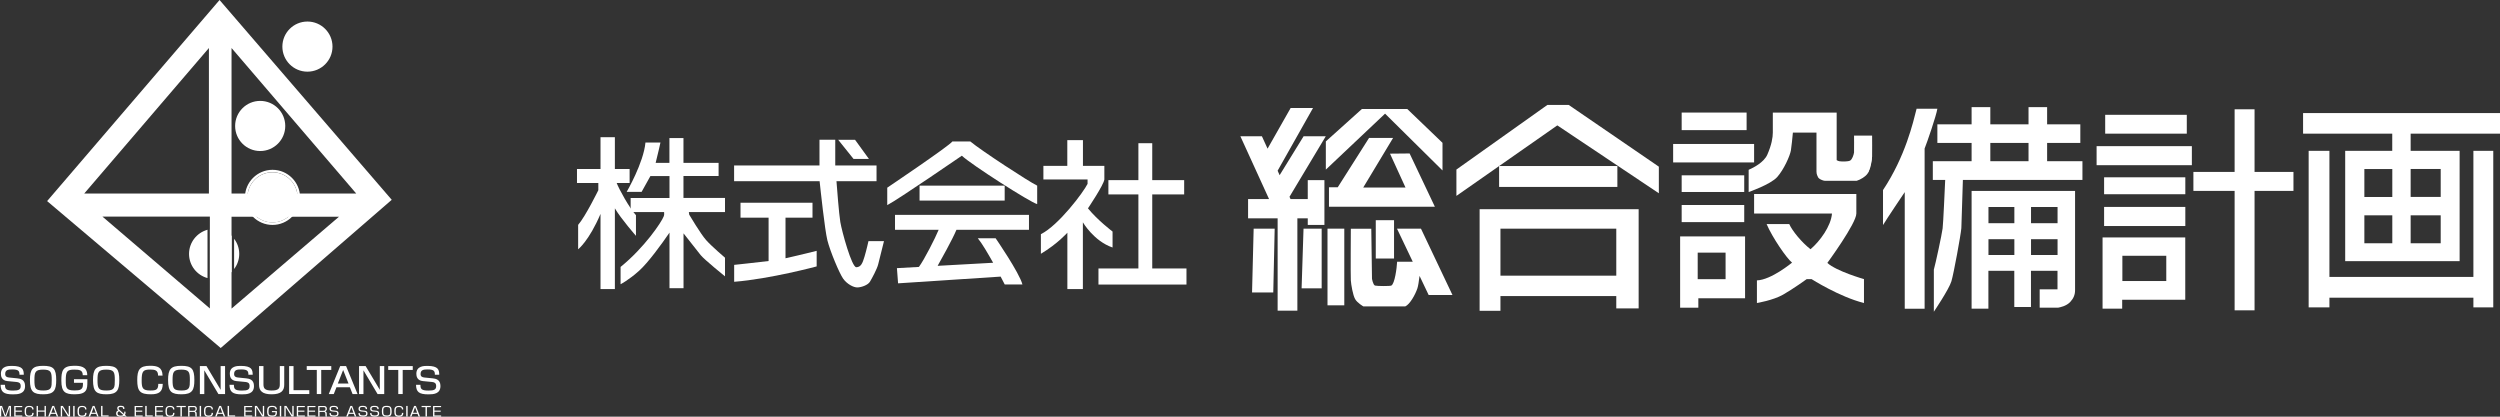 <?xml version="1.0" encoding="UTF-8"?>
<svg id="_レイヤー_2" data-name="レイヤー 2" xmlns="http://www.w3.org/2000/svg" viewBox="0 0 390 65">
  <rect x="0" y="0" width="390" height="65" fill="#333333" stroke="none"/>
  <defs>
    <style>
      .cls-1 {
        fill: #fff;
        stroke-width: 0px;
      }
    </style>
  </defs>
  <g id="_レイヤー_1-2" data-name="レイヤー 1">
    <g>
      <g>
        <g>
          <g>
            <path class="cls-1" d="M32.37,35.84c-1.66.46-2.88,1.97-2.88,3.77s1.22,3.32,2.88,3.77v-7.54Z"/>
            <g>
              <path class="cls-1" d="M36.52,37.24v4.73c.5-.66.8-1.47.8-2.36s-.3-1.71-.8-2.36Z"/>
              <path class="cls-1" d="M36.14,36.81c-.71-.69-1.67-1.12-2.73-1.12-.22,0-.44.02-.66.06v7.71c.21.04.43.06.66.06,1.06,0,2.03-.43,2.73-1.12v-5.6Z"/>
            </g>
          </g>
          <path class="cls-1" d="M34.25,0L7.35,31.37l27.08,22.92,26.68-23.12L34.25,0ZM32.59,7.49v22.7H13.14L32.59,7.49ZM32.74,48.12l-16.76-14.33h16.76v14.33ZM36.12,7.49l19.45,22.7h-19.45V7.49ZM36.12,48.14v-14.33h16.76l-16.76,14.33Z"/>
          <g>
            <path class="cls-1" d="M42.51,26.87c2.16,0,3.91,1.75,3.91,3.91s-1.75,3.91-3.91,3.91-3.91-1.75-3.91-3.91,1.75-3.91,3.91-3.91M42.51,26.49c-2.37,0-4.3,1.93-4.3,4.3s1.93,4.3,4.3,4.3,4.3-1.93,4.3-4.3-1.93-4.3-4.3-4.3h0Z"/>
            <circle class="cls-1" cx="42.51" cy="30.79" r="3.91"/>
          </g>
          <circle class="cls-1" cx="47.96" cy="7.27" r="3.91"/>
          <circle class="cls-1" cx="40.59" cy="19.65" r="3.91"/>
        </g>
        <g>
          <g>
            <path class="cls-1" d="M.99,64.98h-.26l-.54-1.48c0,.06,0,.35,0,.41v1.07h-.2v-1.65h.33l.53,1.49.53-1.49h.33v1.65h-.21v-1.07c0-.07,0-.36,0-.41l-.54,1.48Z"/>
            <path class="cls-1" d="M3.47,63.33v.18h-1.04v.54h.98v.18h-.98v.58h1.05v.18h-1.26v-1.65h1.25Z"/>
            <path class="cls-1" d="M5.03,63.88c0-.27-.13-.38-.47-.38-.44,0-.5.2-.5.69,0,.38.02.64.51.64.38,0,.46-.13.46-.42h.22c0,.39-.17.6-.67.6-.63,0-.74-.28-.74-.83,0-.46.05-.86.71-.86.61,0,.68.31.69.56h-.21Z"/>
            <path class="cls-1" d="M6.95,64.22h-1.03v.76h-.21v-1.65h.21v.71h1.03v-.71h.21v1.65h-.21v-.76Z"/>
            <path class="cls-1" d="M9.1,64.98h-.24l-.16-.42h-.78l-.16.42h-.24l.64-1.65h.28l.64,1.65ZM8.32,63.52l-.32.87h.64l-.32-.87Z"/>
            <path class="cls-1" d="M9.8,63.33l.92,1.46v-1.46h.21v1.65h-.32l-.92-1.46v1.46h-.21v-1.65h.32Z"/>
            <path class="cls-1" d="M11.64,63.33v1.65h-.22v-1.65h.22Z"/>
            <path class="cls-1" d="M13.28,63.88c0-.27-.13-.38-.47-.38-.44,0-.5.2-.5.69,0,.38.02.64.51.64.38,0,.46-.13.46-.42h.22c0,.39-.17.6-.67.6-.63,0-.74-.28-.74-.83,0-.46.05-.86.71-.86.61,0,.68.31.69.56h-.21Z"/>
            <path class="cls-1" d="M15.4,64.98h-.24l-.16-.42h-.78l-.16.42h-.24l.64-1.65h.28l.64,1.65ZM14.62,63.52l-.32.87h.64l-.32-.87Z"/>
            <path class="cls-1" d="M15.99,63.33v1.47h.95v.18h-1.17v-1.65h.21Z"/>
            <path class="cls-1" d="M19.21,63.81c0-.17,0-.32-.35-.32-.26,0-.36.07-.36.22,0,.06.02.12.11.2l.74.67c.02-.05.03-.09.03-.22v-.14h.2v.16c0,.07,0,.22-.09.34l.29.26h-.29l-.13-.12c-.07.07-.17.14-.54.14-.29,0-.71-.04-.71-.5,0-.33.2-.43.35-.48-.08-.06-.17-.14-.17-.33,0-.37.35-.39.56-.39.49,0,.57.21.56.5h-.21ZM18.61,64.16c-.26.04-.27.28-.27.34,0,.3.27.33.51.33.27,0,.34-.06.38-.1l-.62-.57Z"/>
            <path class="cls-1" d="M22.25,63.33v.18h-1.04v.54h.98v.18h-.98v.58h1.05v.18h-1.26v-1.65h1.25Z"/>
            <path class="cls-1" d="M22.88,63.33v1.47h.95v.18h-1.17v-1.65h.21Z"/>
            <path class="cls-1" d="M25.44,63.33v.18h-1.04v.54h.98v.18h-.98v.58h1.05v.18h-1.26v-1.65h1.25Z"/>
            <path class="cls-1" d="M27,63.88c0-.27-.13-.38-.47-.38-.44,0-.5.2-.5.69,0,.38.02.64.51.64.38,0,.46-.13.46-.42h.22c0,.39-.17.6-.67.6-.63,0-.74-.28-.74-.83,0-.46.05-.86.71-.86.61,0,.68.31.69.56h-.21Z"/>
            <path class="cls-1" d="M28.37,63.51v1.47h-.22v-1.47h-.61v-.18h1.44v.18h-.61Z"/>
            <path class="cls-1" d="M30.21,63.33c.13,0,.49,0,.49.43,0,.09,0,.34-.28.41.18.04.26.15.26.37v.16c0,.18.02.25.03.29h-.22c-.02-.08-.02-.18-.02-.26v-.17c0-.29-.17-.3-.32-.3h-.59v.73h-.21v-1.65h.87ZM29.56,63.51v.57h.61c.14,0,.33,0,.33-.3,0-.22-.11-.27-.32-.27h-.62Z"/>
            <path class="cls-1" d="M31.37,63.33v1.65h-.22v-1.65h.22Z"/>
            <path class="cls-1" d="M33.01,63.88c0-.27-.13-.38-.47-.38-.44,0-.5.2-.5.69,0,.38.02.64.51.64.38,0,.46-.13.46-.42h.22c0,.39-.17.6-.67.6-.63,0-.74-.28-.74-.83,0-.46.05-.86.71-.86.61,0,.68.31.69.56h-.21Z"/>
            <path class="cls-1" d="M35.14,64.98h-.24l-.16-.42h-.78l-.16.42h-.24l.65-1.65h.28l.64,1.65ZM34.35,63.52l-.32.87h.64l-.32-.87Z"/>
            <path class="cls-1" d="M35.73,63.33v1.47h.95v.18h-1.17v-1.65h.21Z"/>
          </g>
          <g>
            <path class="cls-1" d="M39.34,63.33v.18h-1.04v.54h.98v.18h-.98v.58h1.05v.18h-1.26v-1.65h1.25Z"/>
            <path class="cls-1" d="M40.08,63.33l.92,1.46v-1.46h.21v1.65h-.32l-.92-1.46v1.46h-.21v-1.65h.32Z"/>
            <path class="cls-1" d="M42.97,63.86c0-.35-.3-.37-.52-.37-.44,0-.56.12-.56.69,0,.45.05.64.54.64s.56-.1.56-.52h-.57v-.17h.78c0,.36,0,.44-.06.58-.11.25-.39.29-.69.29-.57,0-.78-.16-.78-.83,0-.57.11-.86.77-.86.22,0,.75,0,.75.55h-.22Z"/>
            <path class="cls-1" d="M43.87,63.33v1.65h-.22v-1.65h.22Z"/>
            <path class="cls-1" d="M44.68,63.33l.92,1.46v-1.46h.21v1.65h-.32l-.92-1.46v1.46h-.21v-1.65h.32Z"/>
            <path class="cls-1" d="M47.55,63.33v.18h-1.04v.54h.98v.18h-.98v.58h1.05v.18h-1.26v-1.65h1.25Z"/>
            <path class="cls-1" d="M49.21,63.33v.18h-1.04v.54h.98v.18h-.98v.58h1.05v.18h-1.26v-1.65h1.25Z"/>
            <path class="cls-1" d="M50.5,63.33c.13,0,.49,0,.49.43,0,.09,0,.34-.28.41.18.04.26.15.26.37v.16c0,.18.02.25.03.29h-.22c-.02-.08-.02-.18-.02-.26v-.17c0-.29-.17-.3-.32-.3h-.59v.73h-.21v-1.65h.87ZM49.84,63.51v.57h.61c.14,0,.33,0,.33-.3,0-.22-.11-.27-.32-.27h-.62Z"/>
            <path class="cls-1" d="M52.53,63.82c0-.27-.11-.33-.47-.33-.2,0-.44,0-.44.29,0,.16.09.22.25.24l.48.05c.15.01.46.05.46.44,0,.42-.34.48-.7.48-.56,0-.71-.17-.72-.55h.22c0,.24.05.37.51.37.37,0,.48-.08.48-.29,0-.19-.09-.26-.27-.28l-.53-.05c-.34-.03-.39-.27-.39-.42,0-.46.45-.46.64-.46.64,0,.68.24.69.51h-.22Z"/>
            <path class="cls-1" d="M55.59,64.98h-.24l-.16-.42h-.78l-.16.42h-.24l.65-1.65h.28l.64,1.65ZM54.81,63.52l-.32.87h.64l-.32-.87Z"/>
            <path class="cls-1" d="M57.05,63.82c0-.27-.11-.33-.47-.33-.2,0-.44,0-.44.29,0,.16.09.22.25.24l.48.05c.15.01.46.05.46.44,0,.42-.34.48-.7.48-.56,0-.71-.17-.72-.55h.22c0,.24.05.37.51.37.37,0,.48-.08.48-.29,0-.19-.09-.26-.27-.28l-.53-.05c-.34-.03-.39-.27-.39-.42,0-.46.45-.46.64-.46.64,0,.68.24.69.51h-.22Z"/>
            <path class="cls-1" d="M58.87,63.82c0-.27-.11-.33-.47-.33-.2,0-.44,0-.44.29,0,.16.09.22.25.24l.48.05c.15.01.46.05.46.44,0,.42-.34.48-.7.48-.56,0-.71-.17-.72-.55h.22c0,.24.05.37.51.37.37,0,.48-.08.48-.29,0-.19-.09-.26-.27-.28l-.53-.05c-.34-.03-.39-.27-.39-.42,0-.46.45-.46.64-.46.64,0,.68.24.69.51h-.22Z"/>
            <path class="cls-1" d="M60.36,63.31c.66,0,.74.33.74.84,0,.67-.17.84-.79.84-.66,0-.74-.33-.74-.84,0-.66.17-.84.79-.84ZM60.31,63.49c-.5,0-.52.24-.52.66,0,.51.05.66.57.66s.52-.24.52-.66c0-.51-.06-.66-.57-.66Z"/>
            <path class="cls-1" d="M62.7,63.88c0-.27-.13-.38-.47-.38-.44,0-.5.2-.5.69,0,.38.02.64.51.64.38,0,.46-.13.46-.42h.22c0,.39-.17.6-.67.6-.63,0-.74-.28-.74-.83,0-.46.05-.86.71-.86.61,0,.68.31.69.56h-.21Z"/>
            <path class="cls-1" d="M63.59,63.33v1.65h-.22v-1.65h.22Z"/>
            <path class="cls-1" d="M65.53,64.98h-.24l-.16-.42h-.78l-.16.42h-.24l.65-1.65h.28l.65,1.65ZM64.75,63.52l-.32.87h.64l-.32-.87Z"/>
            <path class="cls-1" d="M66.6,63.51v1.47h-.22v-1.47h-.61v-.18h1.44v.18h-.61Z"/>
            <path class="cls-1" d="M68.81,63.33v.18h-1.04v.54h.98v.18h-.98v.58h1.05v.18h-1.26v-1.65h1.25Z"/>
          </g>
          <g>
            <path class="cls-1" d="M3.04,58.44c0-.56-.15-.81-1.13-.81-.63,0-1.1.07-1.1.71,0,.39.23.51.59.55l1.29.13c.48.05,1.22.18,1.22,1.2,0,1.24-1.1,1.3-1.88,1.3-1.49,0-1.91-.4-1.94-1.49h.69c0,.63.13.9,1.26.9.87,0,1.19-.15,1.19-.7,0-.51-.3-.6-.63-.64l-1.45-.14c-.89-.09-1.01-.75-1.01-1.14,0-1.23,1.2-1.23,1.72-1.23,1.73,0,1.84.62,1.85,1.38h-.69Z"/>
            <path class="cls-1" d="M8.77,59.29c0,1.52-.3,2.22-1.97,2.22-1.57,0-2.13-.35-2.13-2.22,0-1.69.41-2.22,2.05-2.22s2.05.46,2.05,2.22ZM5.37,59.29c0,1.33.15,1.63,1.42,1.63s1.28-.49,1.28-1.63c0-1.26-.12-1.63-1.35-1.63s-1.35.4-1.35,1.63Z"/>
            <path class="cls-1" d="M12.91,58.53c0-.81-.55-.87-1.33-.87-1.13,0-1.32.29-1.32,1.68,0,1.17.07,1.57,1.36,1.57.8,0,1.32-.08,1.32-.92v-.27h-1.4v-.56h2.09v.4c0,1.15-.07,1.95-1.96,1.95-1.48,0-2.1-.31-2.1-2.13,0-1.48.17-2.32,1.99-2.32.91,0,2.05.08,2.05,1.47h-.69Z"/>
            <path class="cls-1" d="M18.61,59.29c0,1.52-.3,2.22-1.97,2.22-1.57,0-2.13-.35-2.13-2.22,0-1.69.41-2.22,2.05-2.22s2.05.46,2.05,2.22ZM15.21,59.29c0,1.33.15,1.63,1.42,1.63s1.28-.49,1.28-1.63c0-1.26-.12-1.63-1.35-1.63s-1.35.4-1.35,1.63Z"/>
            <path class="cls-1" d="M24.66,58.59c0-.84-.49-.94-1.23-.94-1.13,0-1.33.28-1.33,1.71,0,1.16.13,1.56,1.35,1.56.92,0,1.24-.13,1.24-1.04h.7c-.02,1.25-.59,1.63-1.85,1.63-1.69,0-2.13-.48-2.13-2.21,0-1.58.34-2.24,2-2.24,1.13,0,1.92.22,1.95,1.53h-.69Z"/>
            <path class="cls-1" d="M30.32,59.29c0,1.52-.3,2.22-1.97,2.22-1.57,0-2.13-.35-2.13-2.22,0-1.69.41-2.22,2.05-2.22s2.05.46,2.05,2.22ZM26.92,59.29c0,1.33.15,1.63,1.42,1.63s1.28-.49,1.28-1.63c0-1.26-.12-1.63-1.35-1.63s-1.35.4-1.35,1.63Z"/>
            <path class="cls-1" d="M32.21,57.11l2.21,3.7v-3.7h.69v4.36h-1.04l-2.2-3.7v3.7h-.69v-4.36h1.03Z"/>
            <path class="cls-1" d="M38.75,58.44c0-.56-.15-.81-1.13-.81-.63,0-1.1.07-1.1.71,0,.39.23.51.59.55l1.29.13c.48.05,1.22.18,1.22,1.2,0,1.24-1.1,1.3-1.88,1.3-1.49,0-1.91-.4-1.94-1.49h.69c0,.63.13.9,1.26.9.87,0,1.19-.15,1.19-.7,0-.51-.3-.6-.63-.64l-1.45-.14c-.89-.09-1.01-.75-1.01-1.14,0-1.23,1.2-1.23,1.72-1.23,1.73,0,1.84.62,1.85,1.38h-.69Z"/>
            <path class="cls-1" d="M41.1,57.11v2.84c0,.63.2.97,1.28.97s1.27-.34,1.27-.97v-2.84h.69v2.91c0,.92-.47,1.49-1.97,1.49-1.42,0-1.96-.52-1.96-1.49v-2.91h.69Z"/>
            <path class="cls-1" d="M45.79,57.11v3.76h2.46v.6h-3.15v-4.36h.69Z"/>
            <path class="cls-1" d="M51.68,57.11v.6h-1.57v3.76h-.69v-3.76h-1.57v-.6h3.84Z"/>
            <path class="cls-1" d="M55.78,61.47h-.78l-.42-1.06h-2.09l-.42,1.06h-.78l1.78-4.36h.92l1.79,4.36ZM52.7,59.83h1.67l-.84-2.11-.83,2.11Z"/>
            <path class="cls-1" d="M57.04,57.11l2.21,3.7v-3.7h.69v4.36h-1.04l-2.2-3.7v3.7h-.69v-4.36h1.03Z"/>
            <path class="cls-1" d="M64.39,57.11v.6h-1.57v3.76h-.69v-3.76h-1.57v-.6h3.84Z"/>
            <path class="cls-1" d="M67.84,58.44c0-.56-.15-.81-1.13-.81-.63,0-1.1.07-1.1.71,0,.39.23.51.59.55l1.29.13c.48.05,1.22.18,1.22,1.2,0,1.24-1.1,1.3-1.88,1.3-1.49,0-1.91-.4-1.93-1.49h.69c0,.63.13.9,1.26.9.87,0,1.19-.15,1.19-.7,0-.51-.3-.6-.63-.64l-1.45-.14c-.89-.09-1.01-.75-1.01-1.14,0-1.23,1.2-1.23,1.72-1.23,1.73,0,1.84.62,1.85,1.38h-.69Z"/>
          </g>
        </g>
      </g>
      <g>
        <path class="cls-1" d="M113.09,30.88h-6.47v-3.42h5.48v-2.05h-5.48v-3.87h-2.19v3.87h-2.15c.33-1.26.75-3.18.75-3.18h-2.34c-.29,3.18-2.93,7.7-2.93,7.7h2.33c.18-.34.86-1.52,1.37-2.46h2.98v3.42h-6.06v2.19h5.22c.02.23.03.42-.05.65-.34.92-3.05,4.93-6.74,7.91v2.7s1.28-.65,2.91-2.12c1.39-1.25,3.47-4.1,4.72-5.93v8.67h2.19v-8.56c.61.78,2.2,2.81,2.67,3.39.58.72,3.8,3.32,3.8,3.32v-2.91s-2.09-1.78-2.94-2.74c-.86-.96-2.64-3.97-2.64-3.97l-.06-.41h5.64v-2.19Z"/>
        <path class="cls-1" d="M135.48,37.62s-.31,1.4-.62,2.43c-.31,1.03-.55,1.61-1.27,1.64-.72.03-2.26-5.61-2.5-7.05-.21-1.27-.53-5.41-.6-6.37h6.25v-2.46h-6.44v-4.01h-2.46v4.01h-13.32v2.46h13.34c.13,1.22.81,7.6,1.21,9.21.45,1.78,1.88,5.17,2.46,5.99.58.82,1.61,1.4,2.26,1.37.65-.03,1.61-.38,1.92-.89.31-.51,1.11-2,1.28-2.69.17-.68.91-3.64.91-3.64h-2.43Z"/>
        <polygon class="cls-1" points="130.76 21.81 133.39 21.81 135.55 24.79 133.15 24.79 130.76 21.81"/>
        <path class="cls-1" d="M122.54,40.29v-6.33h4.21v-2.33h-11.23v2.33h4.38v6.76c-2.05.25-5.37.6-5.37.6v2.64c5.65-.45,12.87-2.4,12.87-2.4v-2.43s-2.89.73-4.86,1.16Z"/>
        <path class="cls-1" d="M148.56,22.07h2.81c1.64,1.37,9.06,6.23,10.43,6.89v2.88c-1.05-.25-10.36-6.21-11.75-7.55,0,0-10.06,6.91-11.64,7.71v-2.72s9.7-6.53,10.16-7.21Z"/>
        <rect class="cls-1" x="143.45" y="28.96" width="13.28" height="2.33"/>
        <path class="cls-1" d="M149.19,35.85h11.33v-2.33h-20.9v2.33h6.81c-.52,1.27-2.25,4.67-3.08,5.79l-3.43.19.18,2.37,16-1.05c.39.73.64,1.23.64,1.23h2.76c-.46-1.81-4.18-7.21-4.18-7.21h-2.78c.63.76,1.56,2.34,2.39,3.82l-8.66.48c.5-.89,2.32-4.13,2.94-5.63Z"/>
        <path class="cls-1" d="M169.71,32.52s2.46-3.65,2.57-4.52v-2.12h-3.34v-4.02h-2.44v4.02h-3.73v2.12h6.89c0,.14,0,.36,0,.68-.62,1.28-4.52,6.48-7.28,7.85v3.06c2.62-1.57,4.13-3.29,4.13-3.29v8.79h2.42v-10.41s1.71,2.94,4.63,3.93v-2.49s-2.33-1.76-3.83-3.61Z"/>
        <polygon class="cls-1" points="179.75 41.88 179.75 30.33 184.73 30.33 184.73 28.1 179.75 28.1 179.75 22.34 177.59 22.34 177.59 28.1 172.91 28.1 172.91 30.33 177.59 30.33 177.59 41.88 171.36 41.88 171.36 44.39 185.09 44.39 185.09 41.88 179.75 41.88"/>
        <polygon class="cls-1" points="204.01 31.05 201.32 31.05 201.16 30.7 206.82 21.26 203.36 21.26 199.62 27.33 199.31 26.63 204.83 16.85 201.34 16.85 197.74 23.19 196.86 21.26 193.5 21.26 197.97 31.05 194.7 31.05 194.7 34.06 199.31 34.06 199.31 48.46 202.39 48.46 202.39 34.06 204.01 34.06 204.01 35.09 206.61 35.09 206.61 28.1 204.01 28.1 204.01 31.05"/>
        <polygon class="cls-1" points="195.57 35.67 198.85 35.67 198.63 45.62 195.32 45.62 195.57 35.67"/>
        <polygon class="cls-1" points="203.35 35.67 206.18 35.67 206.18 44.98 203.05 44.98 203.35 35.67"/>
        <polygon class="cls-1" points="212.46 17 219.53 17 225.03 22.28 225.03 26.59 216.07 17.73 206.83 26.46 206.83 22.06 212.46 17"/>
        <polygon class="cls-1" points="213.57 21.52 217.32 21.52 212.66 29.26 219.26 29.26 216.84 23.97 219.9 23.94 223.84 32.25 207.32 32.25 207.32 29.21 208.69 29.21 213.57 21.52"/>
        <rect class="cls-1" x="207.09" y="35.67" width="2.62" height="11.96"/>
        <rect class="cls-1" x="214.62" y="34.35" width="2.85" height="5.98"/>
        <path class="cls-1" d="M226.58,46.01l-4.91-10.34h-3.74l2.46,5.16h-2.44c-.05,1-.37,3.45-.91,3.72-.2.1-2.21.09-2.53,0-.32-.09-.48-1.07-.48-1.07l-.11-7.8h-3.19s-.05,7.35,0,8.06c.05.71.32,2.28.66,2.9s1.3,1.16,1.3,1.16h6.53c.71-.32,1.55-1.8,1.89-2.81.12-.34.24-1.14.34-1.95l1.42,2.98h3.72Z"/>
        <polygon class="cls-1" points="241.39 16.37 244.72 16.37 258.78 26 258.78 30.15 242.94 19.56 227.2 30.56 227.2 26.45 241.39 16.37"/>
        <rect class="cls-1" x="233.86" y="25.9" width="18.45" height="3.26"/>
        <path class="cls-1" d="M253.17,32.63h-22.35v15.85h3.25v-2.29h18.07v1.92h3.49v-15.47h-2.46ZM234.07,43v-7.33h18.07v7.33h-18.07Z"/>
        <rect class="cls-1" x="262.34" y="17.56" width="10.13" height="2.74"/>
        <rect class="cls-1" x="261.01" y="22.46" width="12.63" height="2.88"/>
        <rect class="cls-1" x="262.34" y="27.35" width="9.76" height="2.6"/>
        <rect class="cls-1" x="262.34" y="31.98" width="9.76" height="2.67"/>
        <path class="cls-1" d="M262.1,36.87v11.13h2.84v-1.47h7.29v-9.65h-10.13ZM269.19,43.55h-4.35v-4.14h4.35v4.14Z"/>
        <path class="cls-1" d="M289.23,21.14s.02,2.09,0,2.65c-.05.34-.28,1.1-.63,1.27-.33.16-1.24.16-1.68.09-.13-.02-.27-.09-.4-.17v-7.41h-9.96v3.12c0,.75-.19,1.92-.86,3.44-.52,1.19-2.16,2.04-2.91,2.36v3.47s3.41-1.18,4.45-2.34c1.04-1.16,2-3.32,2.14-4.16.1-.6.24-2.01.31-2.77h3.68v6.08c0,.43.17.72.26.91.09.19.65.53,1.16.53h4.84c.62-.19,1.42-.67,1.73-1.16s.68-2.31.68-2.6v-3.29h-2.81Z"/>
        <path class="cls-1" d="M292.04,21.14s.02,3,0,3.29c-.1,1.45-.38,2.11-.68,2.6"/>
        <path class="cls-1" d="M285.07,41.01s4.52-6.16,4.52-7.7v-3.05h-15.95v3.05h12.15c-.15,1.96-1.89,4.34-3.35,5.57-1.37-1.07-2.82-2.82-3.32-3.93h-3.53c.88,2.08,3.12,5.34,3.97,6.02,0,0-3.25,2.7-5.48,2.77v3.53s2.5-.41,4.07-1.3c1.57-.89,3.7-2.43,3.7-2.43h.75s4.35,2.77,8.18,3.73v-3.73s-4.31-1.23-5.72-2.53Z"/>
        <path class="cls-1" d="M298.99,16.96h3.24c-.18,1.12-1.6,5.25-1.99,6.21v24.99h-3.1v-18.19s-2.9,4.3-3.39,5.14v-5.46c3.49-5.26,4.69-10.52,5.24-12.69Z"/>
        <path class="cls-1" d="M324.87,25.15h-5.52v-2.85h5.18v-2.9h-5.18v-2.69h-2.9v2.69h-5.96v-2.69h-2.92v2.69h-5.34v2.9h5.34v2.85h-6.05v2.92h1.93c-.06,1.33-.3,6.75-.4,7.55-.11.91-1.12,5.59-1.37,6.44v6.57s2.37-3.51,2.74-4.75c.37-1.23,1.46-7.23,1.55-8.28l.24-7.53h18.65v-2.92ZM316.45,25.15h-5.96v-2.85h5.96v2.85Z"/>
        <path class="cls-1" d="M307.57,29.78v18.37h2.62v-5.91h4.04v5.65h2.6v-5.65h4.14v2.9h-2.78v2.86h2.86c.3-.06,1.29-.23,1.92-.91.5-.54.74-1.12.74-1.8v-15.51h-16.15ZM314.24,39.78h-4.04v-2.46h4.04v2.46ZM314.24,34.82h-4.04v-2.53h4.04v2.53ZM320.98,39.78h-4.14v-2.46h4.14v2.46ZM320.98,34.82h-4.14v-2.53h4.14v2.53Z"/>
        <rect class="cls-1" x="328.41" y="17.91" width="12.73" height="2.94"/>
        <rect class="cls-1" x="327.07" y="22.8" width="14.86" height="2.97"/>
        <rect class="cls-1" x="328.24" y="27.66" width="12.67" height="2.64"/>
        <rect class="cls-1" x="328.24" y="32.28" width="12.67" height="2.98"/>
        <path class="cls-1" d="M328,37.04v11.11h3.06v-1.39h9.84v-9.72h-12.91ZM337.94,43.84h-6.85v-3.94h6.85v3.94Z"/>
        <polygon class="cls-1" points="357.78 26.82 351.71 26.82 351.71 17.05 348.6 17.05 348.6 26.82 342.17 26.82 342.17 29.78 348.6 29.78 348.6 48.41 351.71 48.41 351.71 29.78 357.78 29.78 357.78 26.82"/>
        <polygon class="cls-1" points="385.85 23.53 385.85 43.2 363.39 43.2 363.39 23.53 360.15 23.53 360.15 47.95 363.39 47.95 363.39 46.44 385.85 46.44 385.85 47.95 388.95 47.95 388.95 23.53 385.85 23.53"/>
        <path class="cls-1" d="M390,20.85v-3.21h-30.72v3.21h13.91v2.68h-7.34v17.21h17.85v-17.21h-7.64v-2.68h13.94ZM373.2,37.95h-4.36v-4.36h4.36v4.36ZM373.2,30.73h-4.36v-4.36h4.36v4.36ZM380.75,37.95h-4.69v-4.36h4.69v4.36ZM380.75,26.36v4.36h-4.69v-4.36h4.69Z"/>
        <path class="cls-1" d="M96.19,28.55h2.03v-2.19h-2.3v-4.96h-2.24v4.96h-3.67v2.19h3.33v1.12s-1.98,4.05-3.15,5.41v3.81s1.7-1.31,3.49-5.52v11.72h2.24v-12.59c.97,1.65,3.29,4.29,3.29,4.29v-3.22c-1.07-1.19-2.61-4.01-3.01-5.02Z"/>
      </g>
    </g>
  </g>
</svg>